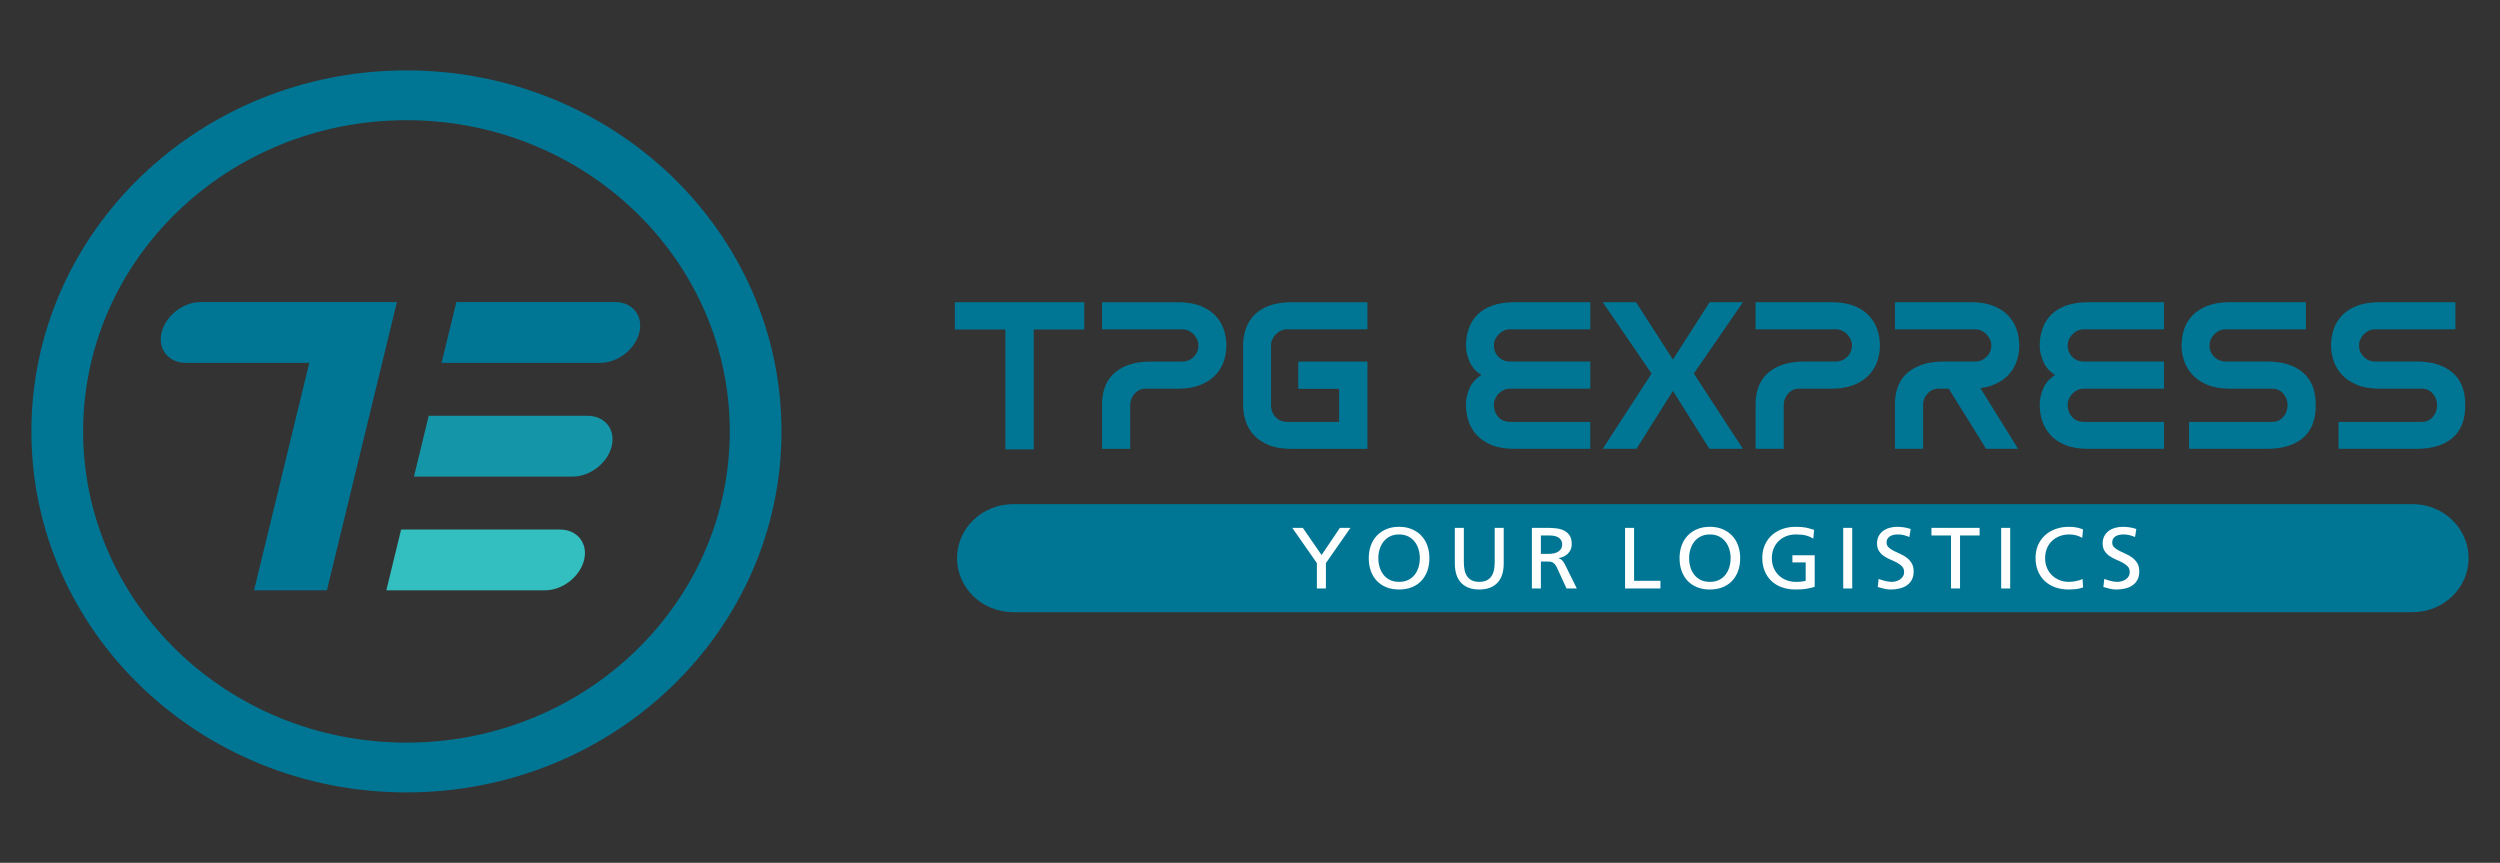 <?xml version="1.0" encoding="UTF-8"?>
<!DOCTYPE svg PUBLIC "-//W3C//DTD SVG 1.1//EN" "http://www.w3.org/Graphics/SVG/1.1/DTD/svg11.dtd">
<!-- Creator: CorelDRAW -->
<svg xmlns="http://www.w3.org/2000/svg" xml:space="preserve" width="71.635mm" height="24.723mm" version="1.1" style="shape-rendering:geometricPrecision; text-rendering:geometricPrecision; image-rendering:optimizeQuality; fill-rule:evenodd; clip-rule:evenodd"
viewBox="0 0 426065.28 147044.44"
 xmlns:xlink="http://www.w3.org/1999/xlink"
 xmlns:xodm="http://www.corel.com/coreldraw/odm/2003">
 <rect x="0" y="0" width="426065.28" height="147044.44" fill="#333333" stroke="none"/>
 <defs>
  <style type="text/css">
   <![CDATA[
    .fil0 {fill:none}
    .fil3 {fill:#33BEBF}
    .fil4 {fill:#1596A8}
    .fil2 {fill:#007694}
    .fil5 {fill:#FEFEFE;fill-rule:nonzero}
    .fil1 {fill:#007694;fill-rule:nonzero}
   ]]>
  </style>
 </defs>
 <g id="Layer_x0020_1">
  <rect class="fil0" x="-0.16" y="-0.28" width="426065.2" height="147044.44"/>
  <g id="_2202062313968">
   <path class="fil1" d="M69269.28 11997.8c17649.95,0 33629.77,6886.9 45196.95,18020.49 11565.99,11132.4 18721.14,26514.47 18721.14,43503.63 0,16989.15 -7155.14,32370.63 -18721.14,43504.22 -11567.18,11133 -27547,18019.9 -45196.95,18019.9 -17650.54,0 -33630.96,-6886.9 -45196.95,-18019.9 -11566.59,-11133.59 -18721.14,-26515.07 -18721.14,-43504.22 0,-16989.15 7154.55,-32370.63 18721.14,-43503.63 11566.59,-11133.59 27546.41,-18020.49 45196.95,-18020.49zm38963.11 24020.58c-9970.21,-9597.29 -23746.99,-15534.33 -38963.11,-15534.33 -15216.72,0 -28992.31,5936.45 -38963.11,15534.33 -9971.4,9597.29 -16138.62,22857.2 -16138.62,37503.54 0,14646.33 6167.82,27906.84 16138.62,37504.13 9970.81,9597.29 23746.39,15534.33 38963.11,15534.33 15216.13,0 28992.31,-5937.04 38963.11,-15534.33 9970.81,-9597.29 16138.62,-22857.8 16138.62,-37504.13 0,-14646.33 -6167.82,-27906.25 -16138.62,-37503.54z"/>
   <path class="fil2" d="M43294.27 100604.41l12417.71 0 11932.97 -49126.63 -6398.59 0 -6019.12 0 -21046.71 0c-2960.2,0 -5947.16,2330.33 -6639.47,5179.9l0 0c-691.72,2849.57 1163.38,5179.9 4123.58,5179.9l21046.11 0 -9416.48 38766.84z"/>
   <path class="fil3" d="M95423.92 90245.21l-27065.83 0 -2516.49 10359.2 27065.83 0c2960.2,0 5947.16,-2330.33 6639.47,-5179.3l0 0c692.32,-2849.57 -1162.79,-5179.9 -4122.98,-5179.9z"/>
   <path class="fil4" d="M100132.15 70861.49l-27065.83 0 -2516.49 10359.79 27065.83 0c2960.2,0 5947.75,-2330.33 6639.47,-5179.9l0 0c692.32,-2848.97 -1162.79,-5179.9 -4122.98,-5179.9z"/>
   <path class="fil2" d="M104840.39 51477.78l-27065.83 0 -2516.49 10359.79 27065.83 0c2960.2,0 5947.75,-2330.33 6639.47,-5179.9l0 0c692.32,-2848.97 -1162.19,-5179.9 -4122.98,-5179.9z"/>
   <path class="fil1" d="M342174.65 53701.04c-670.91,-681.02 -1534.52,-1222.86 -2567.64,-1611.84 -1031.93,-387.79 -2277.99,-584.66 -3704.26,-584.66l-12959.55 0 0 4619.02 13669.12 0c368.76,0 725.63,74.94 1056.32,221.85 327.13,147.5 619.76,348.54 865.99,597.15 249.81,249.81 453.81,544.81 606.67,874.91 151.67,327.72 229.58,676.85 229.58,1034.91 0,783.32 -266.46,1424.49 -814.84,1964.54 -548.38,537.68 -1197.28,800.57 -1984.76,800.57l-5398.77 0c-2508.76,0 -4528.02,619.76 -6000.09,1843.8 -1479.8,1229.99 -2229.22,3083.31 -2229.22,5502.86l0 7527.47 4799.24 0 0 -7456.69c0,-748.82 256.35,-1411.4 762.5,-1966.33 512.1,-560.28 1128.88,-832.68 1884.25,-832.68l1730.2 0 6368.85 10255.71 5448.14 0 -6427.14 -10349.68c815.44,-100.52 1549.98,-283.11 2194.72,-545.41 1042.05,-421.1 1904.47,-987.33 2564.07,-1682.02 659.01,-695.29 1140.18,-1490.51 1428.05,-2366.61 290.84,-869.56 436.56,-1752.8 436.56,-2622.96 0,-1016.47 -159.4,-1979.41 -474.63,-2859.08 -312.26,-886.81 -813.65,-1680.83 -1483.37,-2364.83z"/>
   <path class="fil1" d="M254403.7 52052.33c-1036.1,363.41 -1900.31,881.46 -2567.64,1539.87 -672.69,656.63 -1178.84,1453.04 -1505.38,2364.23 -328.91,903.46 -493.07,1902.09 -493.07,2967.33 0,902.87 217.69,1839.04 646.52,2782.36 400.28,890.97 1065.84,1630.28 1980.6,2201.86 -914.76,572.17 -1577.94,1306.72 -1980.6,2184.61 -428.83,932.01 -646.52,1923.5 -646.52,2944.14 0,917.14 145.13,1827.74 435.97,2712.17 285.49,885.03 760.12,1692.73 1406.64,2399.92 645.33,707.19 1501.21,1279.36 2549.8,1704.03 1044.42,424.67 2335.68,639.38 3836.89,639.38l12960.15 0 0 -4585.12 -13632.24 0c-823.17,0 -1500.02,-274.19 -2014.5,-815.44 -517.45,-542.43 -780.34,-1258.54 -780.34,-2126.32 0,-361.03 77.32,-708.38 228.39,-1037.88 155.24,-327.72 356.86,-623.32 604.29,-873.72 252.78,-250.4 543.62,-452.03 868.37,-597.75 328.32,-145.13 683.99,-220.07 1056.32,-220.07l13669.71 0 0 -4618.43 -13632.24 0c-823.17,0 -1503,-268.84 -2015.69,-798.19 -524,-540.06 -779.16,-1182.41 -779.16,-1965.14 0,-361.62 77.32,-709.57 228.39,-1037.88 152.86,-327.72 356.86,-622.13 604.29,-873.13 249.81,-249.81 543.62,-451.43 868.37,-597.75 329.51,-145.72 683.99,-220.66 1056.32,-220.66l13669.71 0 0 -4618.43 -12960.15 0c-1401.88,0 -2634.26,182.6 -3663.22,546z"/>
   <polygon class="fil1" points="297041.93,51505.73 291360.64,51505.73 285109.56,61276.1 278821.59,51505.73 273145.66,51505.73 281473.1,63661.15 273152.2,76491.04 278897.73,76491.04 285110.75,66618.96 291280.35,76424.42 291322.58,76491.04 297033.01,76491.04 288675.83,63661.15 296890.26,51724.01 "/>
   <path class="fil1" d="M318426.47 53701.04c-670.91,-681.02 -1533.92,-1222.86 -2567.64,-1611.84 -1031.93,-387.79 -2277.99,-584.66 -3704.26,-584.66l-12959.55 0 0 4619.02 13669.12 0c368.76,0 725.63,74.94 1056.32,221.85 327.72,147.5 619.76,348.54 865.99,597.15 249.81,249.81 453.81,544.81 606.67,874.91 152.26,327.72 229.58,676.85 229.58,1034.91 0,783.32 -266.46,1424.49 -814.84,1964.54 -548.38,537.68 -1197.28,800.57 -1984.17,800.57l-5399.37 0c-2508.76,0 -4528.02,619.76 -6000.09,1843.8 -1479.21,1229.99 -2229.22,3083.31 -2229.22,5502.86l0 7527.47 4799.24 0 0 -7456.69c0,-748.82 256.94,-1411.4 762.5,-1966.33 512.1,-560.28 1128.88,-832.68 1884.25,-832.68l5513.56 0c1478.61,0 2756.78,-214.71 3801.21,-639.38 1042.05,-421.1 1904.47,-987.33 2564.07,-1682.02 659.61,-695.29 1140.18,-1490.51 1428.05,-2366.61 290.84,-869.56 436.56,-1752.8 436.56,-2622.96 0,-1016.47 -159.4,-1979.41 -474.63,-2859.08 -312.26,-886.81 -813.65,-1680.83 -1483.37,-2364.83z"/>
   <path class="fil1" d="M352187.68 52052.33c-1033.12,363.41 -1897.93,881.46 -2567.64,1539.87 -672.1,656.63 -1178.84,1453.04 -1505.38,2364.23 -328.91,906.44 -494.26,1904.47 -494.26,2967.33 0,898.71 216.5,1834.29 647.71,2782.36 400.28,890.97 1066.43,1630.28 1980.6,2201.86 -914.17,572.17 -1580.32,1306.72 -1980.6,2184.61 -431.21,939.15 -647.71,1928.26 -647.71,2944.14 0,913.57 146.31,1826.55 434.78,2712.17 288.47,886.21 761.31,1692.73 1407.83,2399.92 645.33,706 1503,1279.36 2548.61,1704.03 1045.61,424.67 2338.06,639.38 3836.3,639.38l12961.93 0 0 -4585.12 -13631.05 0c-824.36,0 -1500.02,-274.19 -2015.69,-815.44 -516.26,-542.43 -779.16,-1258.54 -779.16,-2126.32 0,-362.22 77.92,-711.95 228.39,-1037.88 155.83,-328.32 357.46,-623.32 604.29,-873.72 252.78,-250.4 543.62,-452.03 868.97,-597.75 327.72,-145.13 683.99,-220.07 1056.32,-220.07l13667.93 0 0 -4618.43 -13631.05 0c-824.36,0 -1503,-268.84 -2015.69,-798.19 -524,-537.68 -779.16,-1180.63 -779.16,-1965.14 0,-365.19 77.92,-711.35 228.39,-1037.88 153.45,-330.1 357.46,-622.13 604.29,-873.13 250.4,-251.59 543.62,-451.43 868.97,-597.75 328.91,-145.72 683.99,-220.66 1056.32,-220.66l13667.93 0 0 -4618.43 -12961.93 0c-1398.91,0 -2631.28,182.6 -3660.25,546z"/>
   <path class="fil1" d="M392450.98 63462.49c-1461.96,-1225.24 -3477.05,-1844.99 -5983.44,-1844.99l-7114.7 0c-773.21,0 -1440.55,-270.03 -1982.39,-800.57 -547.19,-537.68 -812.46,-1181.22 -812.46,-1964.54 0,-362.22 77.92,-710.76 228.39,-1034.91 153.45,-328.91 357.46,-623.32 604.29,-875.51 251.59,-250.4 543.62,-451.43 868.97,-596.56 328.91,-146.31 683.99,-220.66 1056.92,-220.66l13667.33 0 0 -4620.21 -12960.15 0c-1447.68,0 -2706.82,196.28 -3741.13,585.85 -1034.31,387.79 -1896.74,930.23 -2566.45,1610.65 -672.1,683.99 -1165.76,1478.02 -1467.9,2364.83 -302.74,883.84 -455.6,1846.18 -455.6,2859.08 0,842.2 148.1,1708.79 437.75,2572.4 286.68,856.48 761.31,1652.28 1408.43,2360.66 645.33,707.19 1501.21,1286.5 2546.83,1721.28 1045.61,435.97 2335.68,657.82 3838.08,657.82l7228.3 0c754.77,0 1365.6,270.03 1860.46,829.12 497.23,557.3 751.8,1219.88 751.8,1968.71 0,799.38 -254.56,1486.94 -751.8,2041.86 -497.23,561.47 -1106.88,831.5 -1860.46,831.5l-14190.14 0 0 4582.74 13331.29 0c2580.73,0 4624.97,-620.95 6076.82,-1844.99 1455.41,-1228.81 2192.34,-3079.15 2192.34,-5502.86l0 -179.62c0,-2420.73 -743.47,-4271.08 -2211.37,-5501.07z"/>
   <path class="fil1" d="M417931.14 63462.49c-1461.96,-1225.24 -3477.05,-1844.99 -5983.44,-1844.99l-7113.51 0c-776.18,0 -1442.33,-270.03 -1981.79,-800.57 -548.38,-540.06 -813.65,-1181.22 -813.65,-1964.54 0,-360.43 74.94,-709.57 228.39,-1034.91 152.86,-328.91 358.05,-623.32 604.29,-875.51 251.59,-250.4 543.62,-451.43 870.16,-596.56 327.13,-146.31 683.4,-220.66 1055.73,-220.66l13667.93 0 0 -4620.21 -12961.34 0c-1447.68,0 -2706.82,196.28 -3741.13,585.85 -1034.31,388.98 -1899.12,930.23 -2565.86,1610.65 -669.72,683.99 -1164.57,1478.02 -1467.9,2364.83 -302.74,885.03 -453.22,1846.18 -453.22,2859.08 0,848.74 145.72,1712.36 434.78,2572.4 287.28,856.48 761.31,1652.28 1408.43,2360.66 645.33,707.19 1501.21,1286.5 2546.83,1721.28 1047.4,435.97 2338.06,657.82 3838.08,657.82l7228.3 0c757.74,0 1366.2,270.03 1863.43,829.12 494.85,558.49 748.82,1219.88 748.82,1968.71 0,799.38 -253.97,1485.75 -748.82,2041.86 -497.23,561.47 -1108.66,831.5 -1863.43,831.5l-14189.55 0 0 4582.74 13331.29 0c2580.13,0 4624.97,-620.95 6076.22,-1844.99 1455.41,-1228.81 2192.34,-3079.15 2192.34,-5502.86l0 -179.62c0,-2418.36 -742.87,-4269.29 -2211.37,-5501.07z"/>
   <path class="fil1" d="M207048.91 53705.21c-670.91,-681.02 -1534.52,-1222.26 -2567.64,-1611.25 -1031.93,-388.39 -2277.99,-584.66 -3704.26,-584.66l-12960.15 0 0 4618.43 13669.71 0c368.17,0 725.63,74.94 1056.32,222.45 327.13,147.5 619.16,348.54 865.4,596.56 250.4,250.4 454.41,545.41 607.27,875.51 151.67,327.72 229.58,676.26 229.58,1034.91 0,783.32 -266.46,1423.89 -814.84,1963.95 -548.38,538.27 -1197.28,801.16 -1984.76,801.16l-5398.77 0c-2508.76,0 -4528.62,619.76 -6000.09,1843.8 -1479.8,1229.99 -2229.81,3082.72 -2229.81,5502.86l0 7526.88 4799.83 0 0 -7456.1c0,-748.82 256.35,-1412 762.5,-1966.33 511.51,-560.28 1128.88,-832.68 1884.25,-832.68l5513.56 0c1478.61,0 2756.78,-214.71 3801.21,-639.38 1042.05,-421.7 1904.47,-987.33 2563.48,-1682.02 659.61,-695.29 1140.78,-1490.51 1428.65,-2367.2 290.84,-869.56 436.56,-1752.21 436.56,-2622.36 0,-1016.47 -159.4,-1979.41 -474.63,-2859.68 -312.26,-886.21 -813.65,-1680.83 -1483.37,-2364.83z"/>
   <polygon class="fil2" points="171343.37,76586.2 176172.35,76586.2 176172.35,56153.9 184784.69,56153.9 184784.69,51506.32 176172.35,51506.32 171343.37,51506.32 162731.03,51506.32 162731.03,56153.9 171343.37,56153.9 "/>
   <path class="fil1" d="M216419.59 52055.3c-1035.5,363.41 -1900.31,882.05 -2567.05,1539.87 -672.69,656.63 -1178.84,1453.04 -1505.38,2364.23 -328.91,903.46 -493.66,1902.09 -493.66,2967.93 0,4262.16 0,5807.98 0,10112.36 0,917.14 145.72,1828.34 436.56,2712.17 285.49,885.03 760.12,1693.32 1406.64,2400.51 645.33,706.59 1501.21,1278.77 2549.8,1703.44 1044.42,425.26 2335.68,639.98 3836.3,639.98l8131.76 0 4828.98 0 0 -4585.72 0 -5635.49 0 -2982.8 0 -1665.37 -11785.47 0 0 4648.17 6956.49 0 0 5635.49 -8803.26 0c-823.17,0 -1500.62,-273.6 -2014.5,-815.44 -518.05,-542.43 -780.34,-1258.54 -780.34,-2126.32 -1.19,-3370.59 -5.95,-6740.58 0,-10111.17 0,-361.03 77.32,-709.57 228.39,-1037.29 152.86,-327.72 356.86,-622.73 604.29,-873.13 249.81,-250.4 543.62,-452.03 868.37,-598.34 328.91,-145.72 683.99,-220.66 1056.32,-220.66l13669.71 0 0 -4618.43 -12960.74 0c-1401.29,0 -2633.66,182.6 -3663.22,546z"/>
   <path class="fil1" d="M411147.73 104331.86l-238476.22 0c-5285.17,0 -9568.15,-4122.98 -9568.15,-9210.09 0,-5085.33 4282.97,-9207.71 9568.15,-9207.71l238476.22 0c5285.17,0 9566.36,4122.39 9566.36,9207.71 0,5087.11 -4281.19,9210.09 -9566.36,9210.09z"/>
   <path class="fil5" d="M224432.4 95966.94l-4197.33 -6008.42 1799.19 0 3198.11 4631.51 3120.78 -4631.51 1798.6 0 -4181.86 6008.42 0 4321.04 -1537.49 0 0 -4321.04zm8840.74 -843.99c0,-769.04 115.39,-1479.8 346.16,-2130.48 230.77,-651.28 568.6,-1213.94 1014.69,-1687.38 445.49,-473.44 986.73,-846.36 1621.95,-1117.58 635.22,-271.22 1363.22,-406.83 2183.42,-406.83 809.49,0 1535.11,135.61 2175.09,406.83 641.17,271.22 1184.2,644.14 1630.28,1117.58 445.49,473.44 783.91,1036.1 1014.69,1687.38 230.18,650.68 345.56,1361.44 345.56,2130.48 0,789.27 -115.39,1509.54 -345.56,2160.82 -230.77,651.28 -566.82,1213.34 -1007.55,1686.78 -440.13,474.04 -981.38,841.61 -1621.95,1102.71 -640.57,261.7 -1370.96,391.96 -2190.56,391.96 -820.19,0 -1550.58,-130.26 -2191.15,-391.96 -640.57,-261.11 -1181.22,-628.68 -1621.95,-1102.71 -440.73,-473.44 -776.18,-1035.5 -1006.95,-1686.78 -230.77,-651.28 -346.16,-1371.55 -346.16,-2160.82zm1629.68 0c0,512.7 69.59,1011.71 207.58,1495.26 138.58,482.96 350.92,914.76 638.19,1294.23 287.28,380.06 653.06,683.4 1099.14,910.01 446.08,227.2 976.03,340.81 1591.62,340.81 615,0 1145.54,-113.6 1591.02,-340.81 446.08,-226.61 812.46,-529.94 1099.14,-910.01 286.68,-379.47 499.61,-811.27 638.19,-1294.23 137.99,-483.55 207.58,-982.57 207.58,-1495.26 0,-522.81 -74.35,-1028.37 -223.04,-1516.68 -148.69,-488.91 -368.76,-920.12 -660.8,-1294.83 -292.63,-375.3 -658.42,-673.29 -1099.74,-895.73 -440.73,-221.26 -958.18,-333.07 -1552.36,-333.07 -594.77,0 -1112.23,111.82 -1552.96,333.07 -440.73,222.45 -807.11,520.43 -1099.14,895.73 -292.63,374.71 -512.7,805.92 -661.39,1294.83 -148.69,488.31 -223.04,993.87 -223.04,1516.68zm21371.46 888c0,1460.17 -361.62,2567.64 -1084.27,3322.41 -722.65,754.77 -1749.83,1131.86 -3082.12,1131.86 -1332.89,0 -2360.66,-377.09 -3082.72,-1131.86 -722.65,-754.77 -1084.27,-1862.24 -1084.27,-3322.41l0 -6052.43 1537.49 0 0 5860.32c0,493.07 44.01,944.5 130.85,1353.71 86.84,409.8 233.15,762.5 438.35,1058.7 205.2,295.6 476.41,524.59 814.84,687.56 337.83,162.97 752.99,244.45 1245.46,244.45 491.88,0 907.03,-81.48 1244.86,-244.45 338.43,-162.97 610.24,-391.96 814.84,-687.56 205.2,-296.2 351.51,-648.9 438.35,-1058.7 86.84,-409.21 130.26,-860.64 130.26,-1353.71l0 -5860.32 1538.09 0 0 6052.43zm6334.35 -1613.03l1307.32 0c737.52,0 1309.1,-143.34 1714.14,-428.83 404.45,-286.09 606.67,-681.02 606.67,-1184.2 0,-473.44 -181.41,-845.77 -545.41,-1117.58 -364,-271.22 -899.3,-406.83 -1607.08,-406.83l-1475.64 0 0 3137.44zm-1536.9 -4439.4l2628.91 0c532.32,0 1047.4,29.14 1545.23,88.62 496.64,58.88 940.34,187.35 1329.92,384.82 389.58,197.47 701.83,478.2 937.37,843.39 236.13,365.19 353.89,858.26 353.89,1479.8 0,315.83 -56.5,606.67 -169.51,873.13 -112.41,266.46 -268.84,500.8 -468.68,703.02 -199.84,202.22 -435.97,369.95 -707.78,503.18 -271.22,133.23 -560.87,224.23 -867.78,273.6l0 29.74c235.53,88.62 424.67,204.6 568.6,347.94 143.34,143.34 302.15,372.33 476.41,688.15l2029.97 4114.06 -1753.4 0 -1644.55 -3581.14c-123.12,-246.83 -246.24,-439.54 -369.36,-576.93 -122.52,-138.58 -256.35,-239.69 -399.69,-303.34 -143.34,-64.83 -299.77,-101.11 -468.68,-111.82 -168.92,-9.52 -356.27,-14.27 -561.47,-14.27l-922.5 0 0 4587.5 -1536.9 0 0 -10329.46zm15881.68 0l1538.09 0 0 9027.49 4489.36 0 0 1301.96 -6027.45 0 0 -10329.46zm9286.82 5164.43c0,-769.04 115.39,-1479.8 345.56,-2130.48 230.77,-651.28 569.2,-1213.94 1015.28,-1687.38 445.49,-473.44 986.73,-846.36 1621.95,-1117.58 635.22,-271.22 1363.22,-406.83 2182.82,-406.83 810.08,0 1535.11,135.61 2175.69,406.83 640.57,271.22 1184.2,644.14 1629.68,1117.58 446.08,473.44 784.51,1036.1 1015.28,1687.38 230.18,650.68 345.56,1361.44 345.56,2130.48 0,789.27 -115.39,1509.54 -345.56,2160.82 -230.77,651.28 -566.82,1213.34 -1007.55,1686.78 -440.73,474.04 -981.38,841.61 -1621.95,1102.71 -640.57,261.7 -1370.96,391.96 -2191.15,391.96 -819.6,0 -1549.98,-130.26 -2190.56,-391.96 -640.57,-261.11 -1181.22,-628.68 -1622.55,-1102.71 -440.13,-473.44 -776.18,-1035.5 -1006.95,-1686.78 -230.18,-651.28 -345.56,-1371.55 -345.56,-2160.82zm1629.68 0c0,512.7 69.59,1011.71 207.58,1495.26 138.58,482.96 350.92,914.76 638.19,1294.23 287.28,380.06 653.06,683.4 1099.14,910.01 445.49,227.2 976.03,340.81 1591.02,340.81 615.59,0 1145.54,-113.6 1591.62,-340.81 446.08,-226.61 811.87,-529.94 1099.14,-910.01 286.68,-379.47 499.61,-811.27 638.19,-1294.23 137.99,-483.55 207.58,-982.57 207.58,-1495.26 0,-522.81 -74.35,-1028.37 -223.04,-1516.68 -148.69,-488.91 -368.76,-920.12 -661.39,-1294.83 -292.03,-375.3 -658.42,-673.29 -1099.14,-895.73 -440.73,-221.26 -958.18,-333.07 -1552.96,-333.07 -594.18,0 -1111.63,111.82 -1552.36,333.07 -441.32,222.45 -807.11,520.43 -1099.74,895.73 -292.03,374.71 -512.1,805.92 -660.8,1294.83 -148.69,488.31 -223.04,993.87 -223.04,1516.68zm21171.02 -3329.55c-379.47,-236.72 -791.65,-413.96 -1237.73,-532.92 -445.49,-118.36 -1017.07,-177.84 -1714.14,-177.84 -615,0 -1175.87,101.11 -1683.21,303.34 -507.34,202.82 -943.31,486.53 -1306.72,851.12 -364,365.19 -643.55,794.62 -838.63,1287.69 -194.49,493.07 -291.44,1025.99 -291.44,1598.16 0,612.02 104.68,1164.57 315.23,1657.64 209.96,493.07 499.61,917.74 868.37,1272.82 369.36,355.08 799.38,628.68 1291.26,820.79 492.47,192.71 1014.69,289.06 1568.42,289.06 266.46,0 486.53,-4.76 660.8,-14.87 174.86,-10.11 325.34,-24.39 453.81,-44.01 128.47,-20.22 238.5,-39.85 330.69,-59.48l276.57 -58.88 0 -3137.44 -2260.14 0 0 -1213.94 3797.64 0 0 5372.01c-297.39,98.73 -707.19,199.84 -1229.99,303.34 -522.81,103.49 -1204.42,155.24 -2044.84,155.24 -850.53,0 -1624.33,-125.5 -2321.41,-377.09 -697.08,-251.59 -1291.26,-612.02 -1783.73,-1080.11 -491.88,-468.68 -873.72,-1036.1 -1145.54,-1702.25 -271.22,-665.55 -407.42,-1407.83 -407.42,-2226.84 0,-799.38 140.96,-1524.41 422.89,-2175.69 281.92,-651.28 676.26,-1208.58 1184.2,-1672.51 507.34,-463.92 1106.88,-821.38 1799.19,-1072.38 691.72,-251.59 1447.09,-377.68 2267.28,-377.68 389.58,0 732.76,12.49 1030.15,36.88 296.79,24.98 563.85,61.86 799.38,111.22 236.13,49.37 458.57,105.87 669.12,170.11 209.96,64.24 427.64,130.85 653.06,199.84l-123.12 1494.67zm5089.49 -1834.88l1537.49 0 0 10329.46 -1537.49 0 0 -10329.46zm11285.26 1553.55c-195.09,-68.99 -371.14,-130.85 -530.54,-184.98 -158.8,-54.12 -315.23,-101.11 -468.68,-140.37 -154.05,-39.26 -312.85,-66.61 -477.01,-81.48 -163.56,-14.87 -343.19,-22.6 -537.68,-22.6 -215.31,0 -433.59,22.6 -653.66,67.21 -220.07,44.61 -422.89,117.77 -607.27,221.85 -184.38,103.49 -333.07,243.86 -446.08,421.7 -112.41,177.24 -168.32,399.69 -168.32,665.55 0,336.05 111.82,609.64 337.83,821.38 225.42,212.33 509.72,407.42 853.5,584.66 343.19,177.84 714.32,353.3 1114.61,525.78 399.69,172.48 770.83,387.2 1114.61,643.55 343.19,256.35 627.49,572.17 853.5,946.88 224.82,374.71 337.83,843.99 337.83,1406.05 0,552.55 -102.9,1023.61 -306.9,1413.19 -205.2,389.58 -487.72,708.38 -846.36,954.61 -358.65,246.83 -776.18,427.05 -1252.6,540.65 -477.01,113.01 -981.38,169.51 -1514.3,169.51 -379.47,0 -751.2,-44.01 -1115.2,-132.63 -363.41,-89.22 -725.03,-187.95 -1083.68,-296.2l153.45 -1376.31c133.82,49.37 287.28,103.49 461.55,162.37 174.27,59.48 358.65,113.6 553.14,163.56 195.09,48.77 397.31,90.41 607.27,125.5 210.55,34.5 412.77,51.75 607.86,51.75 214.71,0 447.87,-32.12 699.46,-96.35 251,-64.24 478.79,-162.97 683.99,-295.6 205.2,-133.82 376.49,-306.31 515.08,-518.05 138.58,-212.33 207.58,-471.06 207.58,-777.37 0,-384.82 -112.41,-697.67 -338.43,-939.74 -224.82,-241.48 -509.72,-453.81 -852.91,-636.41 -343.19,-182 -714.92,-357.46 -1115.2,-525.19 -399.09,-167.13 -770.83,-367.57 -1114.61,-598.94 -343.19,-231.96 -627.49,-521.02 -852.91,-865.99 -225.42,-345.56 -338.43,-784.51 -338.43,-1316.83 0,-454.41 89.81,-856.48 269.43,-1206.8 179.03,-349.73 422.29,-643.55 730.38,-880.27 307.5,-236.72 670.91,-416.94 1091.41,-540.06 419.91,-123.12 870.75,-184.98 1352.52,-184.98 358.65,0 738.12,29.74 1137.8,88.62 400.28,59.48 784.51,152.86 1153.27,281.33l-215.31 1361.44zm7087.93 -251.59l-3336.09 0 0 -1301.96 8209.68 0 0 1301.96 -3336.09 0 0 9027.49 -1537.49 0 0 -9027.49zm8548.7 -1301.96l1537.49 0 0 10329.46 -1537.49 0 0 -10329.46zm13821.98 1701.65c-676.26,-384.82 -1414.37,-577.53 -2213.75,-577.53 -615,0 -1175.87,101.11 -1683.21,303.34 -507.34,202.82 -943.31,483.55 -1306.72,843.99 -364,359.84 -643.55,786.29 -838.63,1279.96 -194.49,493.66 -291.44,1030.75 -291.44,1613.03 0,612.02 104.68,1164.57 315.23,1657.64 209.96,493.07 499.61,917.74 868.37,1272.82 369.36,355.08 799.38,628.68 1291.26,820.79 492.47,192.71 1014.69,289.06 1568.42,289.06 194.49,0 399.69,-12.49 615,-36.88 215.31,-24.98 427.64,-59.48 638.19,-103.49 209.96,-44.61 409.8,-96.35 599.53,-155.24 189.73,-59.48 350.92,-129.07 484.15,-207.58l92.19 1435.19c-409.8,167.73 -840.42,271.81 -1291.26,311.07 -450.84,39.26 -835.66,58.88 -1153.27,58.88 -850.53,0 -1624.33,-125.5 -2321.41,-377.09 -697.08,-251.59 -1291.26,-612.02 -1783.73,-1080.11 -491.88,-468.68 -873.72,-1036.1 -1145.54,-1702.25 -271.22,-665.55 -407.42,-1407.83 -407.42,-2226.84 0,-799.38 140.96,-1524.41 422.89,-2175.69 281.92,-651.28 676.26,-1208.58 1183.6,-1672.51 507.94,-463.92 1107.47,-821.38 1799.79,-1072.38 691.72,-251.59 1447.09,-377.68 2267.28,-377.68 420.51,0 830.31,32.12 1229.99,96.35 399.69,64.24 794.62,180.22 1184.2,347.35l-123.71 1435.79zm8994.78 -148.1c-195.09,-68.99 -371.73,-130.85 -530.54,-184.98 -158.8,-54.12 -315.23,-101.11 -468.68,-140.37 -154.05,-39.26 -312.85,-66.61 -477.01,-81.48 -163.56,-14.87 -343.19,-22.6 -538.27,-22.6 -214.71,0 -433,22.6 -653.06,67.21 -220.07,44.61 -422.89,117.77 -607.27,221.85 -184.38,103.49 -333.07,243.86 -446.08,421.7 -112.41,177.24 -168.92,399.69 -168.92,665.55 0,336.05 112.41,609.64 338.43,821.38 225.42,212.33 509.72,407.42 852.91,584.66 343.19,177.84 714.92,353.3 1115.2,525.78 399.09,172.48 770.83,387.2 1114.61,643.55 343.19,256.35 627.49,572.17 853.5,946.88 224.82,374.71 337.83,843.99 337.83,1406.05 0,552.55 -102.9,1023.61 -307.5,1413.19 -204.6,389.58 -487.12,708.38 -845.77,954.61 -358.65,246.83 -776.18,427.05 -1253.19,540.65 -476.41,113.01 -980.78,169.51 -1514.3,169.51 -378.87,0 -750.61,-44.01 -1114.61,-132.63 -364,-89.22 -725.03,-187.95 -1083.68,-296.2l153.45 -1376.31c133.23,49.37 287.28,103.49 461.55,162.37 174.27,59.48 358.65,113.6 553.14,163.56 195.09,48.77 397.31,90.41 607.27,125.5 210.55,34.5 412.77,51.75 607.86,51.75 214.71,0 447.87,-32.12 699.46,-96.35 251,-64.24 478.79,-162.97 683.99,-295.6 205.2,-133.82 376.49,-306.31 515.08,-518.05 138.58,-212.33 207.58,-471.06 207.58,-777.37 0,-384.82 -112.41,-697.67 -338.43,-939.74 -225.42,-241.48 -509.72,-453.81 -853.5,-636.41 -342.59,-182 -714.32,-357.46 -1114.61,-525.19 -399.69,-167.13 -770.83,-367.57 -1114.61,-598.94 -343.19,-231.96 -627.49,-521.02 -853.5,-865.99 -224.82,-345.56 -337.83,-784.51 -337.83,-1316.83 0,-454.41 89.81,-856.48 269.43,-1206.8 179.03,-349.73 422.29,-643.55 729.79,-880.27 307.5,-236.72 671.5,-416.94 1091.41,-540.06 420.51,-123.12 871.35,-184.98 1353.11,-184.98 358.65,0 738.12,29.74 1137.8,88.62 399.69,59.48 784.51,152.86 1153.27,281.33l-215.31 1361.44z"/>
  </g>
 </g>
</svg>
